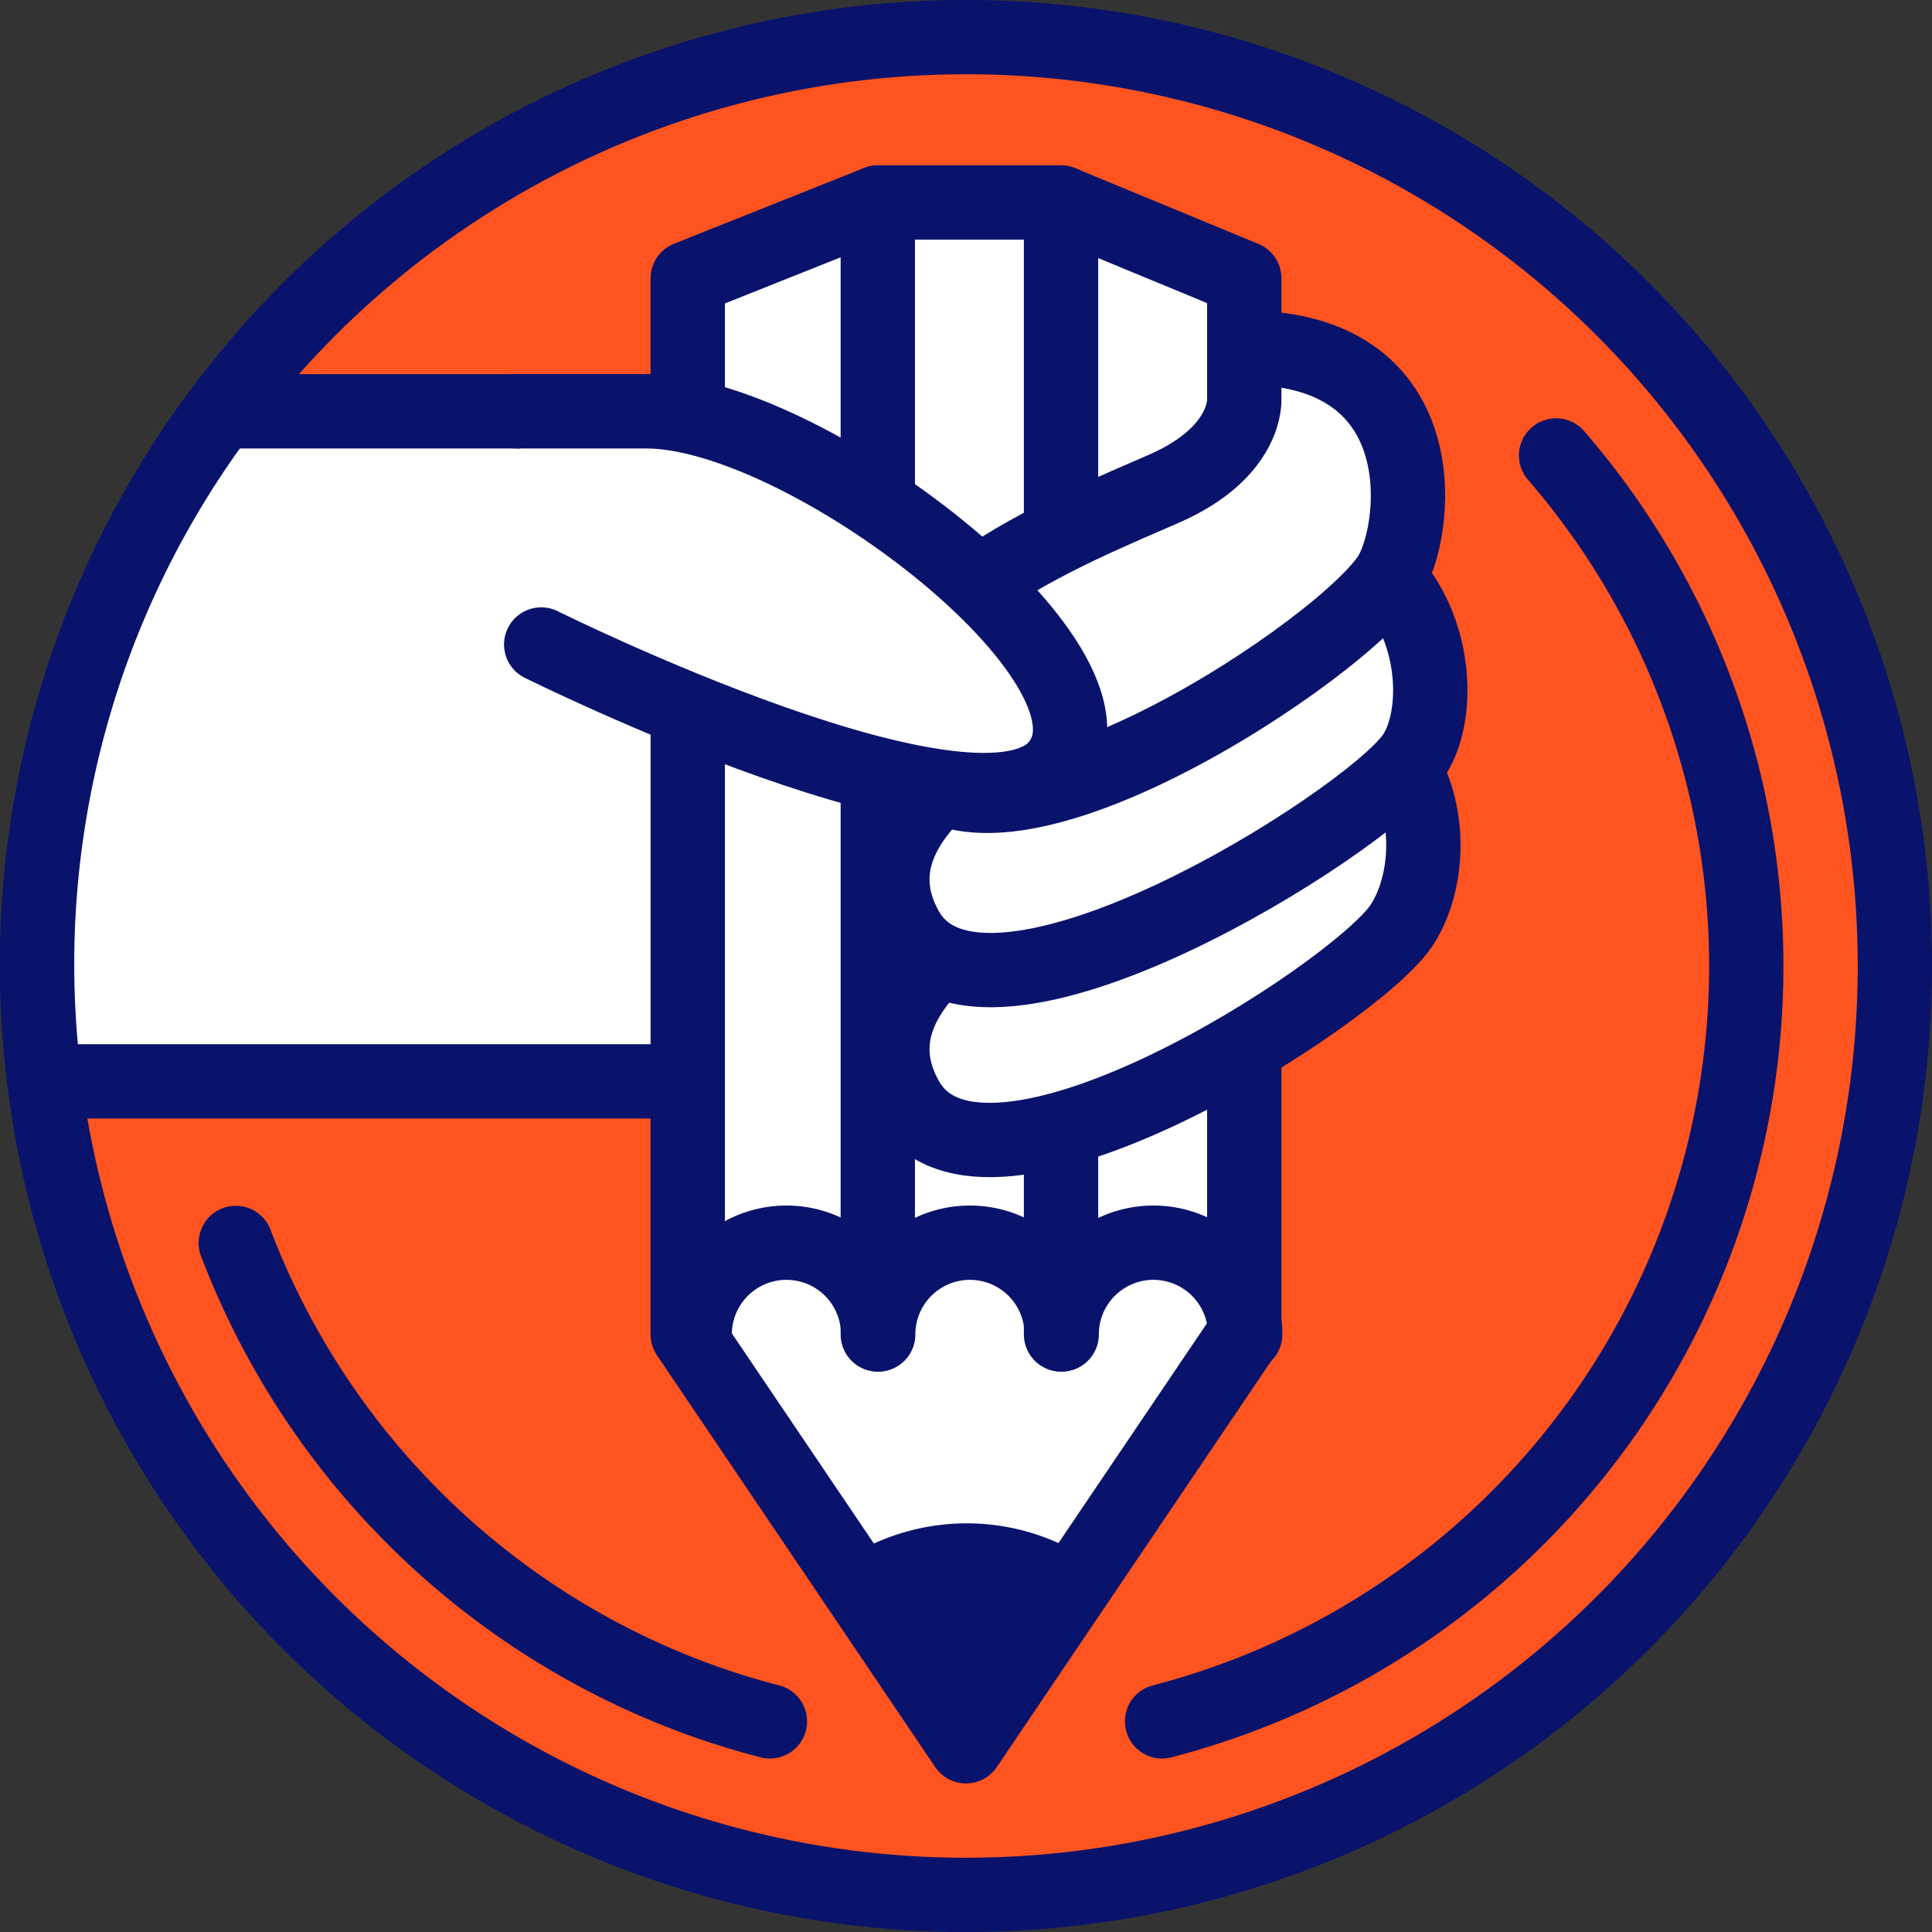 <svg xmlns="http://www.w3.org/2000/svg" viewBox="0 0 147.4 147.4"><rect x="0" y="0" width="147.4" height="147.4" fill="#333333" stroke="none"/><defs><style>.cls-1{opacity:0.5;}.cls-2{fill:#ff541f;}.cls-2,.cls-3,.cls-4,.cls-5,.cls-6{stroke:#0a136b;}.cls-2,.cls-5{stroke-miterlimit:10;}.cls-2,.cls-6{stroke-width:5.67px;}.cls-3{fill:#fff;}.cls-3,.cls-4,.cls-6{stroke-linecap:round;stroke-linejoin:round;}.cls-3,.cls-4{stroke-width:5.67px;}.cls-4,.cls-6{fill:none;}.cls-5{fill:#0a136b;}</style></defs><g id="KOMPETENCE_OUTDOOR_SURVIVOR" data-name="KOMPETENCE OUTDOOR SURVIVOR"><circle class="cls-2" cx="73.7" cy="73.7" r="70.87"/><path class="cls-3" d="M56.78,31.38H16.86A70.41,70.41,0,0,0,3.4,82.5H56.78Z"/><polygon class="cls-3" points="94.93 21.23 94.93 101.81 73.7 133.23 52.47 101.81 52.47 21.23 66.97 15.45 80.95 15.45 94.93 21.23"/><path class="cls-4" d="M53,101.81a7,7,0,0,1,14,0,7,7,0,1,1,14,0,7,7,0,0,1,14,0"/><line class="cls-4" x1="66.97" y1="101.81" x2="66.97" y2="15.45"/><line class="cls-4" x1="80.95" y1="101.81" x2="80.95" y2="15.45"/><path class="cls-5" d="M73.7,133.23,83,119.55a16.52,16.52,0,0,0-18.49,0Z"/><path class="cls-3" d="M94.93,52.73v3.9s.31,4-6,6.81S63.33,73.57,69.17,83.88s34.13-8,37.69-13.18S109.44,52.73,94.93,52.73Z"/><path class="cls-3" d="M94.93,39.78v3.9s.31,4-6,6.81S63.33,60.62,69.17,70.93s35-8.12,38.62-13.19C110.85,53.5,109.44,39.78,94.93,39.78Z"/><path class="cls-3" d="M94.93,26.52v3.9s.31,4-6,6.81S63.33,47.36,69.17,57.68s33.94-8.49,37-14C108.28,39.78,109.44,26.52,94.93,26.52Z"/><path class="cls-3" d="M39.39,31.38h9.92c12.13,0,37.29,19.29,31.47,26.91s-39.49-9.12-39.49-9.12"/><path class="cls-6" d="M58.74,131.33a59,59,0,0,1-5.75-1.8,59.7,59.7,0,0,1-35-34.7"/><path class="cls-6" d="M118.72,34.75a59.54,59.54,0,0,1-30.06,96.58"/></g></svg>